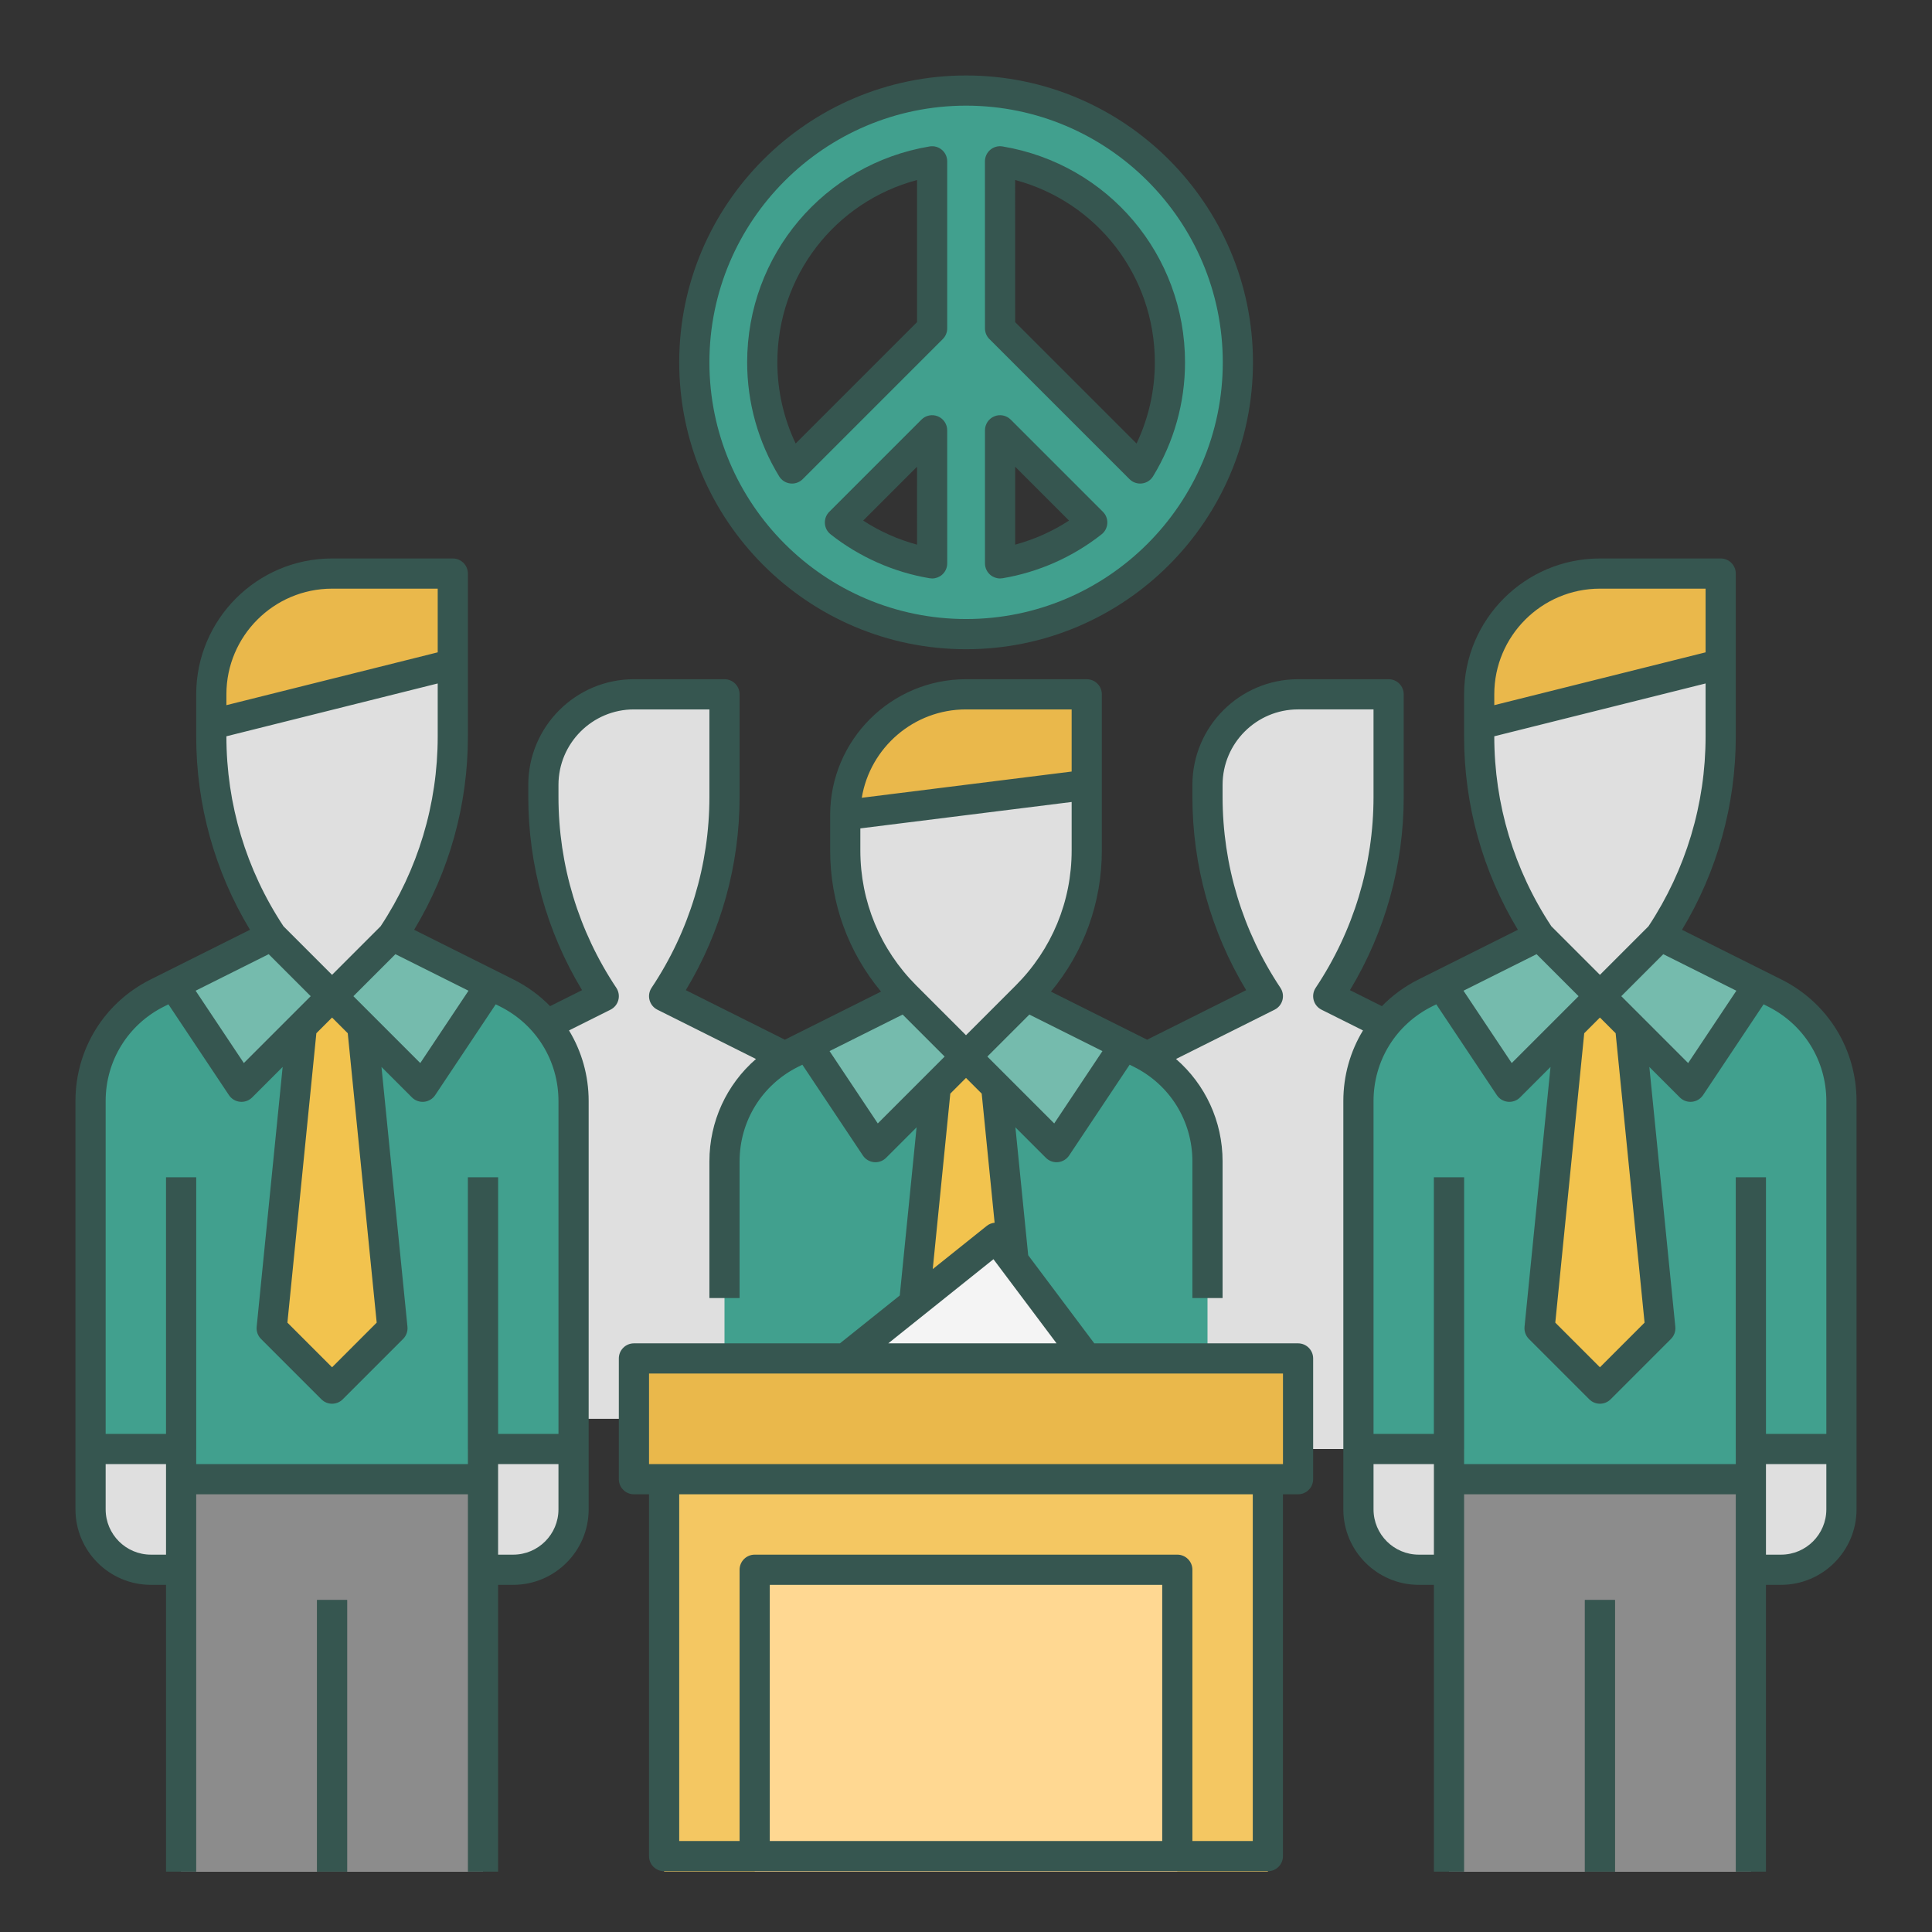 <?xml version="1.0" ?>
<!-- Скачано с сайта svg4.ru / Downloaded from svg4.ru -->
<svg width="800px" height="800px" viewBox="0 0 512 512" xmlns="http://www.w3.org/2000/svg">
<rect x="0" y="0" width="512" height="512" fill="#333333" stroke="none"/>
<defs>
<style>.e{fill:#f4c762;}.f{fill:#eab84b;}.g{fill:#f4f4f4;}.h{fill:#f2c34e;}.i{fill:#ffd892;}.j{fill:#8c8c8c;}.k{fill:#dfdfdf;}.l{fill:#41a08e;}.m{fill:#349381;}.n{fill:#365650;}.o{fill:#6e6e6e;}.p{fill:#75bbad;}</style>
</defs>
<g id="a"/>
<g id="b"/>
<g id="c">
<g>
<path class="k" d="M382.311,279.155l-30.311-15.155h0c10.433-15.649,16-34.036,16-52.844v-27.156h-24c-13.255,0-24,10.745-24,24v3.156c0,18.808,5.567,37.195,16,52.844h0l-30.311,15.155c-10.841,5.421-17.689,16.501-17.689,28.622v76.223h112v-76.223c0-12.121-6.848-23.201-17.689-28.622Z"/>
<path class="k" d="M206.311,279.155l-30.311-15.155h0c10.433-15.649,16-34.036,16-52.844v-27.156h-24c-13.255,0-24,10.745-24,24v3.156c0,18.808,5.567,37.195,16,52.844h0l-30.311,15.155c-10.841,5.421-17.689,16.501-17.689,28.622v68.223h112v-68.223c0-12.121-6.848-23.201-17.689-28.622Z"/>
<path class="k" d="M302.311,279.155l-30.311-15.155h0c10.245-10.245,16-24.139,16-38.627v-41.373h-32c-17.673,0-32,14.327-32,32v9.373c0,14.488,5.755,28.383,16,38.627h0l-30.311,15.155c-10.841,5.421-17.689,16.501-17.689,28.622v52.223h128v-52.223c0-12.121-6.848-23.201-17.689-28.622Z"/>
<path class="f" d="M224,216l64-8v-24h-32c-17.673,0-32,14.327-32,32Z"/>
<path class="k" d="M134.311,263.155l-30.311-15.155h0c10.433-15.649,16-34.036,16-52.844v-43.156h-32c-17.673,0-32,14.327-32,32v11.156c0,18.808,5.567,37.195,16,52.844h0l-30.311,15.155c-10.841,5.421-17.689,16.501-17.689,28.622v108.223c0,8.837,7.163,16,16,16h8v80h80v-80h8c8.837,0,16-7.163,16-16v-108.223c0-12.121-6.848-23.201-17.689-28.622Z"/>
<path class="l" d="M134.311,263.155l-30.311-15.155-16,16-16-16-30.311,15.155c-10.841,5.421-17.689,16.501-17.689,28.622v92.223h24v8h80v-8h24v-92.223c0-12.121-6.848-23.201-17.689-28.622Z"/>
<polygon class="p" points="88 264 112 288 130 261 104 248 88 264"/>
<polygon class="h" points="96 272 88 264 80 272 72 352 88 368 104 352 96 272"/>
<polygon class="p" points="88 264 64 288 46 261 72 248 88 264"/>
<rect class="j" height="104" width="80" x="48" y="392"/>
<rect class="o" height="72" width="8" x="84" y="424"/>
<path class="f" d="M56,192l64-16v-24h-32c-17.673,0-32,14.327-32,32v8Z"/>
<path class="k" d="M470.311,263.155l-30.311-15.155h0c10.433-15.649,16-34.036,16-52.844v-43.156h-32c-17.673,0-32,14.327-32,32v11.156c0,18.808,5.567,37.195,16,52.844h0l-30.311,15.155c-10.841,5.421-17.689,16.501-17.689,28.622v108.223c0,8.837,7.163,16,16,16h8v80h80v-80h8c8.837,0,16-7.163,16-16v-108.223c0-12.121-6.848-23.201-17.689-28.622Z"/>
<path class="l" d="M470.311,263.155l-30.311-15.155-16,16-16-16-30.311,15.155c-10.841,5.421-17.689,16.501-17.689,28.622v92.223h24v8h80v-8h24v-92.223c0-12.121-6.848-23.201-17.689-28.622Z"/>
<polygon class="p" points="424 264 448 288 466 261 440 248 424 264"/>
<polygon class="h" points="432 272 424 264 416 272 408 352 424 368 440 352 432 272"/>
<polygon class="p" points="424 264 400 288 382 261 408 248 424 264"/>
<rect class="j" height="104" width="80" x="384" y="392"/>
<rect class="f" height="32" width="176" x="168" y="360"/>
<rect class="e" height="104" width="160" x="176" y="392"/>
<rect class="i" height="80" width="112" x="200" y="416"/>
<rect class="o" height="72" width="8" x="420" y="424"/>
<rect class="m" height="72" width="8" x="124" y="312"/>
<rect class="m" height="72" width="8" x="44" y="312"/>
<path class="l" d="M320,307.777c0-12.121-6.848-23.201-17.689-28.622l-30.311-15.155-16,16-16-16-30.311,15.155c-10.841,5.421-17.689,16.501-17.689,28.622v52.223h128v-52.223Z"/>
<polygon class="p" points="256 280 280 304 298 277 272 264 256 280"/>
<polygon class="p" points="214 277 232 304 256 280 240 264 214 277"/>
<path class="l" d="M256.025,24c-39.779,0-72.025,32.247-72.025,72.025s32.247,72.025,72.025,72.025,72.025-32.247,72.025-72.025-32.247-72.025-72.025-72.025Zm-54.019,72.025c0-26.766,19.467-48.986,45.016-53.272l0,44.269-37.127,37.126c-5.005-8.192-7.889-17.821-7.889-28.123Zm20.589,42.435l24.427-24.428,.005,35.267c-9.122-1.53-17.47-5.345-24.433-10.838Zm42.434,10.837v-35.266l24.427,24.428c-6.962,5.492-15.307,9.307-24.427,10.838Zm37.127-25.149l-37.127-37.126-.009-44.271c25.553,4.282,45.025,26.504,45.025,53.274,0,10.302-2.884,19.931-7.889,28.123Z"/>
<path class="f" d="M392,192l64-16v-24h-32c-17.673,0-32,14.327-32,32v8Z"/>
<rect class="m" height="72" width="8" x="460" y="312"/>
<rect class="m" height="72" width="8" x="380" y="312"/>
<polygon class="h" points="264 288 256 280 248 288 240.8 360 271.2 360 264 288"/>
<polygon class="g" points="264 328 224 360 288 360 264 328"/>
<path class="n" d="M472.1,259.578l-26.35-13.175c9.337-15.473,14.25-33.095,14.25-51.247v-43.156c0-2.209-1.791-4-4-4h-32c-19.851,0-36,16.149-36,36v11.156c0,18.152,4.913,35.774,14.25,51.247l-26.35,13.175c-3.674,1.837-6.921,4.239-9.682,7.059l-8.467-4.234c9.337-15.473,14.25-33.095,14.25-51.247v-27.156c0-2.209-1.791-4-4-4h-24c-15.439,0-28,12.561-28,28v3.156c0,18.152,4.913,35.774,14.25,51.247l-26.25,13.125-25.483-12.741c8.731-10.498,13.483-23.59,13.483-37.414v-41.373c0-2.209-1.791-4-4-4h-32c-19.851,0-36,16.149-36,36v9.373c0,13.824,4.751,26.916,13.483,37.414l-25.483,12.741-26.25-13.125c9.337-15.473,14.25-33.095,14.25-51.247v-27.156c0-2.209-1.791-4-4-4h-24c-15.439,0-28,12.561-28,28v3.156c0,18.152,4.913,35.774,14.25,51.247l-8.467,4.234c-2.761-2.819-6.008-5.222-9.683-7.059l-26.35-13.175c9.337-15.473,14.25-33.095,14.25-51.247v-43.156c0-2.209-1.791-4-4-4h-32c-19.851,0-36,16.149-36,36v11.156c0,18.152,4.913,35.774,14.25,51.247l-26.35,13.175c-12.275,6.138-19.9,18.476-19.9,32.199v108.223c0,11.028,8.972,20,20,20h4v76h8v-100H124v100h8v-76h4c11.028,0,20-8.972,20-20v-108.223c0-6.764-1.86-13.187-5.208-18.701l10.997-5.498c1.026-.513,1.782-1.442,2.077-2.551,.294-1.109,.099-2.291-.538-3.246-10.028-15.042-15.328-32.548-15.328-50.625v-3.156c0-11.028,8.972-20,20-20h20v23.156c0,18.077-5.3,35.584-15.328,50.625-.637,.955-.833,2.137-.538,3.246,.295,1.109,1.051,2.038,2.077,2.551l26.133,13.066c-7.759,6.73-12.344,16.509-12.344,27.133v36.223h8v-36.223c0-10.674,5.931-20.27,15.478-25.044l1.152-.576,16.041,24.062c.665,.997,1.741,1.644,2.934,1.762,.132,.013,.263,.02,.394,.02,1.056,0,2.075-.418,2.829-1.171l8.076-8.076-4.457,44.566-15.852,12.681h-54.597c-2.209,0-4,1.791-4,4v32c0,2.209,1.791,4,4,4h4v95.893c0,2.209,1.791,4,4,4h160c2.209,0,4-1.791,4-4v-95.893h4c2.209,0,4-1.791,4-4v-32c0-2.209-1.791-4-4-4h-54l-17.516-23.355-3.389-33.893,8.076,8.076c.754,.753,1.773,1.171,2.829,1.171,.131,0,.263-.006,.394-.02,1.193-.118,2.27-.765,2.934-1.762l16.041-24.062,1.152,.576c9.547,4.774,15.478,14.37,15.478,25.044v36.223h8v-36.223c0-10.624-4.584-20.403-12.344-27.133l26.133-13.066c1.026-.513,1.782-1.442,2.077-2.551,.294-1.109,.099-2.291-.538-3.246-10.028-15.042-15.328-32.548-15.328-50.625v-3.156c0-11.028,8.972-20,20-20h20v23.156c0,18.077-5.3,35.584-15.328,50.625-.637,.955-.833,2.137-.538,3.246,.295,1.109,1.051,2.038,2.078,2.551l10.997,5.498c-3.348,5.514-5.208,11.938-5.208,18.701v108.223c0,11.028,8.972,20,20,20h4v76h8v-100h72v100h8v-76h4c11.028,0,20-8.972,20-20v-108.223c0-13.723-7.625-26.062-19.9-32.199Zm-347.942,2.974l-12.78,19.17-17.721-17.722,11.133-11.133,19.369,9.684Zm-24.328,87.96l-11.831,11.832-11.831-11.832,7.669-76.692,4.162-4.162,4.162,4.162,7.669,76.692Zm-11.831-194.512h28v16.877l-56,14v-2.877c0-15.439,12.561-28,28-28Zm-28,39.156v-.033l56-14v14.033c0,17.955-5.234,35.345-15.132,50.319l-12.868,12.869-12.868-12.869c-9.897-14.974-15.132-32.363-15.132-50.319Zm11.21,57.711l11.133,11.133-17.721,17.721-12.78-19.17,19.368-9.684Zm-31.21,159.133c-6.617,0-12-5.383-12-12v-12h16v24h-4Zm12-24v-76h-8v68H28v-88.223c0-10.674,5.931-20.27,15.478-25.044l1.153-.576,16.041,24.062c.665,.997,1.741,1.644,2.934,1.762,.132,.013,.263,.02,.395,.02,1.055,0,2.074-.418,2.828-1.171l8.076-8.076-6.885,68.85c-.12,1.194,.303,2.378,1.151,3.227l16,16c.781,.781,1.805,1.171,2.829,1.171s2.047-.391,2.829-1.171l16-16c.848-.849,1.271-2.033,1.151-3.227l-6.885-68.85,8.076,8.076c.754,.753,1.773,1.171,2.829,1.171,.131,0,.263-.006,.394-.02,1.193-.118,2.27-.765,2.934-1.762l16.041-24.062,1.152,.576c9.547,4.774,15.478,14.37,15.478,25.044v88.223h-16v-68h-8v76H52Zm84,24h-4v-24h16v12c0,6.617-5.383,12-12,12Zm120-224h28v16.469l-55.619,6.952c2.192-13.268,13.739-23.421,27.619-23.421Zm-28,37.373v-5.841l56-7v12.841c0,13.523-5.266,26.237-14.829,35.799l-13.171,13.172-13.171-13.172c-9.562-9.562-14.829-22.276-14.829-35.799Zm4.622,72.349l-12.78-19.17,19.369-9.684,11.133,11.133-17.721,17.722Zm75.378,190.171h-104v-67.893h104v67.893Zm24,0h-16v-71.893c0-2.209-1.791-4-4-4h-112c-2.209,0-4,1.791-4,4v71.893h-16v-91.893h152v91.893Zm8-99.893H172v-24h168v24Zm-104.597-32l27.873-22.298,16.724,22.298h-44.597Zm28.18-31.967c-.755,.08-1.48,.362-2.082,.844l-14.314,11.451,4.651-46.508,4.162-4.162,4.162,4.162,3.421,34.214Zm15.795-26.311l-17.721-17.722,11.133-11.133,19.369,9.684-12.78,19.17Zm180.78-35.17l-12.78,19.17-17.721-17.722,11.133-11.133,19.369,9.684Zm-24.328,87.96l-11.831,11.832-11.831-11.832,7.669-76.692,4.162-4.162,4.162,4.162,7.669,76.692Zm-11.831-194.512h28v16.877l-56,14v-2.877c0-15.439,12.561-28,28-28Zm-28,39.156v-.033l56-14v14.033c0,17.955-5.234,35.345-15.132,50.319l-12.868,12.869-12.868-12.869c-9.897-14.974-15.132-32.363-15.132-50.319Zm11.21,57.711l11.133,11.133-17.721,17.722-12.78-19.17,19.369-9.684Zm-31.21,159.133c-6.617,0-12-5.383-12-12v-12h16v24h-4Zm12-24v-76h-8v68h-16v-88.223c0-10.674,5.931-20.27,15.478-25.044l1.152-.576,16.041,24.062c.665,.997,1.741,1.644,2.934,1.762,.132,.013,.263,.02,.394,.02,1.056,0,2.075-.418,2.829-1.171l8.076-8.076-6.885,68.85c-.12,1.194,.303,2.378,1.151,3.227l16,16c.781,.781,1.805,1.171,2.829,1.171s2.047-.391,2.829-1.171l16-16c.848-.849,1.271-2.033,1.151-3.227l-6.885-68.85,8.076,8.076c.754,.753,1.773,1.171,2.829,1.171,.131,0,.263-.006,.394-.02,1.193-.118,2.27-.765,2.934-1.762l16.041-24.062,1.152,.576c9.547,4.774,15.478,14.37,15.478,25.044v88.223h-16v-68h-8v76h-72Zm84,24h-4v-24h16v12c0,6.617-5.383,12-12,12Z"/>
<rect class="n" height="72" width="8" x="420" y="424"/>
<rect class="n" height="72" width="8" x="84" y="424"/>
<path class="n" d="M256.025,172.051c41.92,0,76.025-34.105,76.025-76.025s-34.105-76.025-76.025-76.025-76.025,34.105-76.025,76.025,34.105,76.025,76.025,76.025Zm0-144.051c37.509,0,68.025,30.516,68.025,68.025s-30.516,68.025-68.025,68.025-68.025-30.516-68.025-68.025,30.516-68.025,68.025-68.025Z"/>
<path class="n" d="M209.896,128.148c1.054,0,2.073-.417,2.828-1.171l37.126-37.126c.75-.75,1.171-1.768,1.171-2.829V42.753c0-1.177-.518-2.293-1.416-3.053s-2.087-1.088-3.246-.892c-28.018,4.7-48.354,28.764-48.354,57.217,0,10.687,2.931,21.133,8.476,30.209,.64,1.046,1.723,1.742,2.941,1.887,.158,.019,.316,.028,.473,.028Zm-3.89-32.123c0-22.922,15.304-42.54,37.016-48.318v37.658l-32.167,32.167c-3.184-6.683-4.848-14.025-4.848-21.507Z"/>
<path class="n" d="M262.2,89.851l37.127,37.126c.755,.754,1.774,1.171,2.828,1.171,.157,0,.315-.009,.473-.028,1.218-.145,2.301-.84,2.941-1.887,5.545-9.076,8.476-19.522,8.476-30.209,0-28.458-20.34-52.522-48.364-57.219-1.162-.197-2.348,.132-3.246,.892-.898,.76-1.416,1.877-1.416,3.054l.009,44.271c0,1.061,.422,2.078,1.171,2.828Zm43.845,6.175c0,7.482-1.665,14.825-4.848,21.507l-32.168-32.168-.008-37.661c21.716,5.777,37.024,25.395,37.024,48.321Z"/>
<path class="n" d="M248.552,110.336c-1.495-.618-3.216-.276-4.359,.868l-24.427,24.428c-.808,.808-1.231,1.922-1.165,3.063s.619,2.198,1.516,2.905c7.626,6.017,16.703,10.043,26.249,11.643,.22,.037,.441,.055,.661,.055,.939,0,1.857-.331,2.584-.947,.898-.76,1.416-1.877,1.416-3.054l-.006-35.267c-0-1.618-.975-3.076-2.47-3.695Zm-19.8,27.624l14.271-14.272,.003,20.65c-5.05-1.36-9.879-3.517-14.275-6.378Z"/>
<path class="n" d="M267.857,111.203c-1.145-1.144-2.864-1.486-4.359-.867-1.495,.619-2.469,2.078-2.469,3.695l0,35.266c0,1.177,.518,2.293,1.416,3.054,.728,.615,1.645,.946,2.584,.946,.22,0,.441-.018,.662-.055,9.543-1.601,18.618-5.627,26.243-11.642,.897-.708,1.448-1.765,1.516-2.906,.067-1.141-.357-2.255-1.165-3.063l-24.428-24.428Zm1.172,33.133l-0-20.647,14.271,14.271c-4.395,2.86-9.221,5.017-14.27,6.376Z"/>
</g>
</g>
<g id="d"/>
</svg>